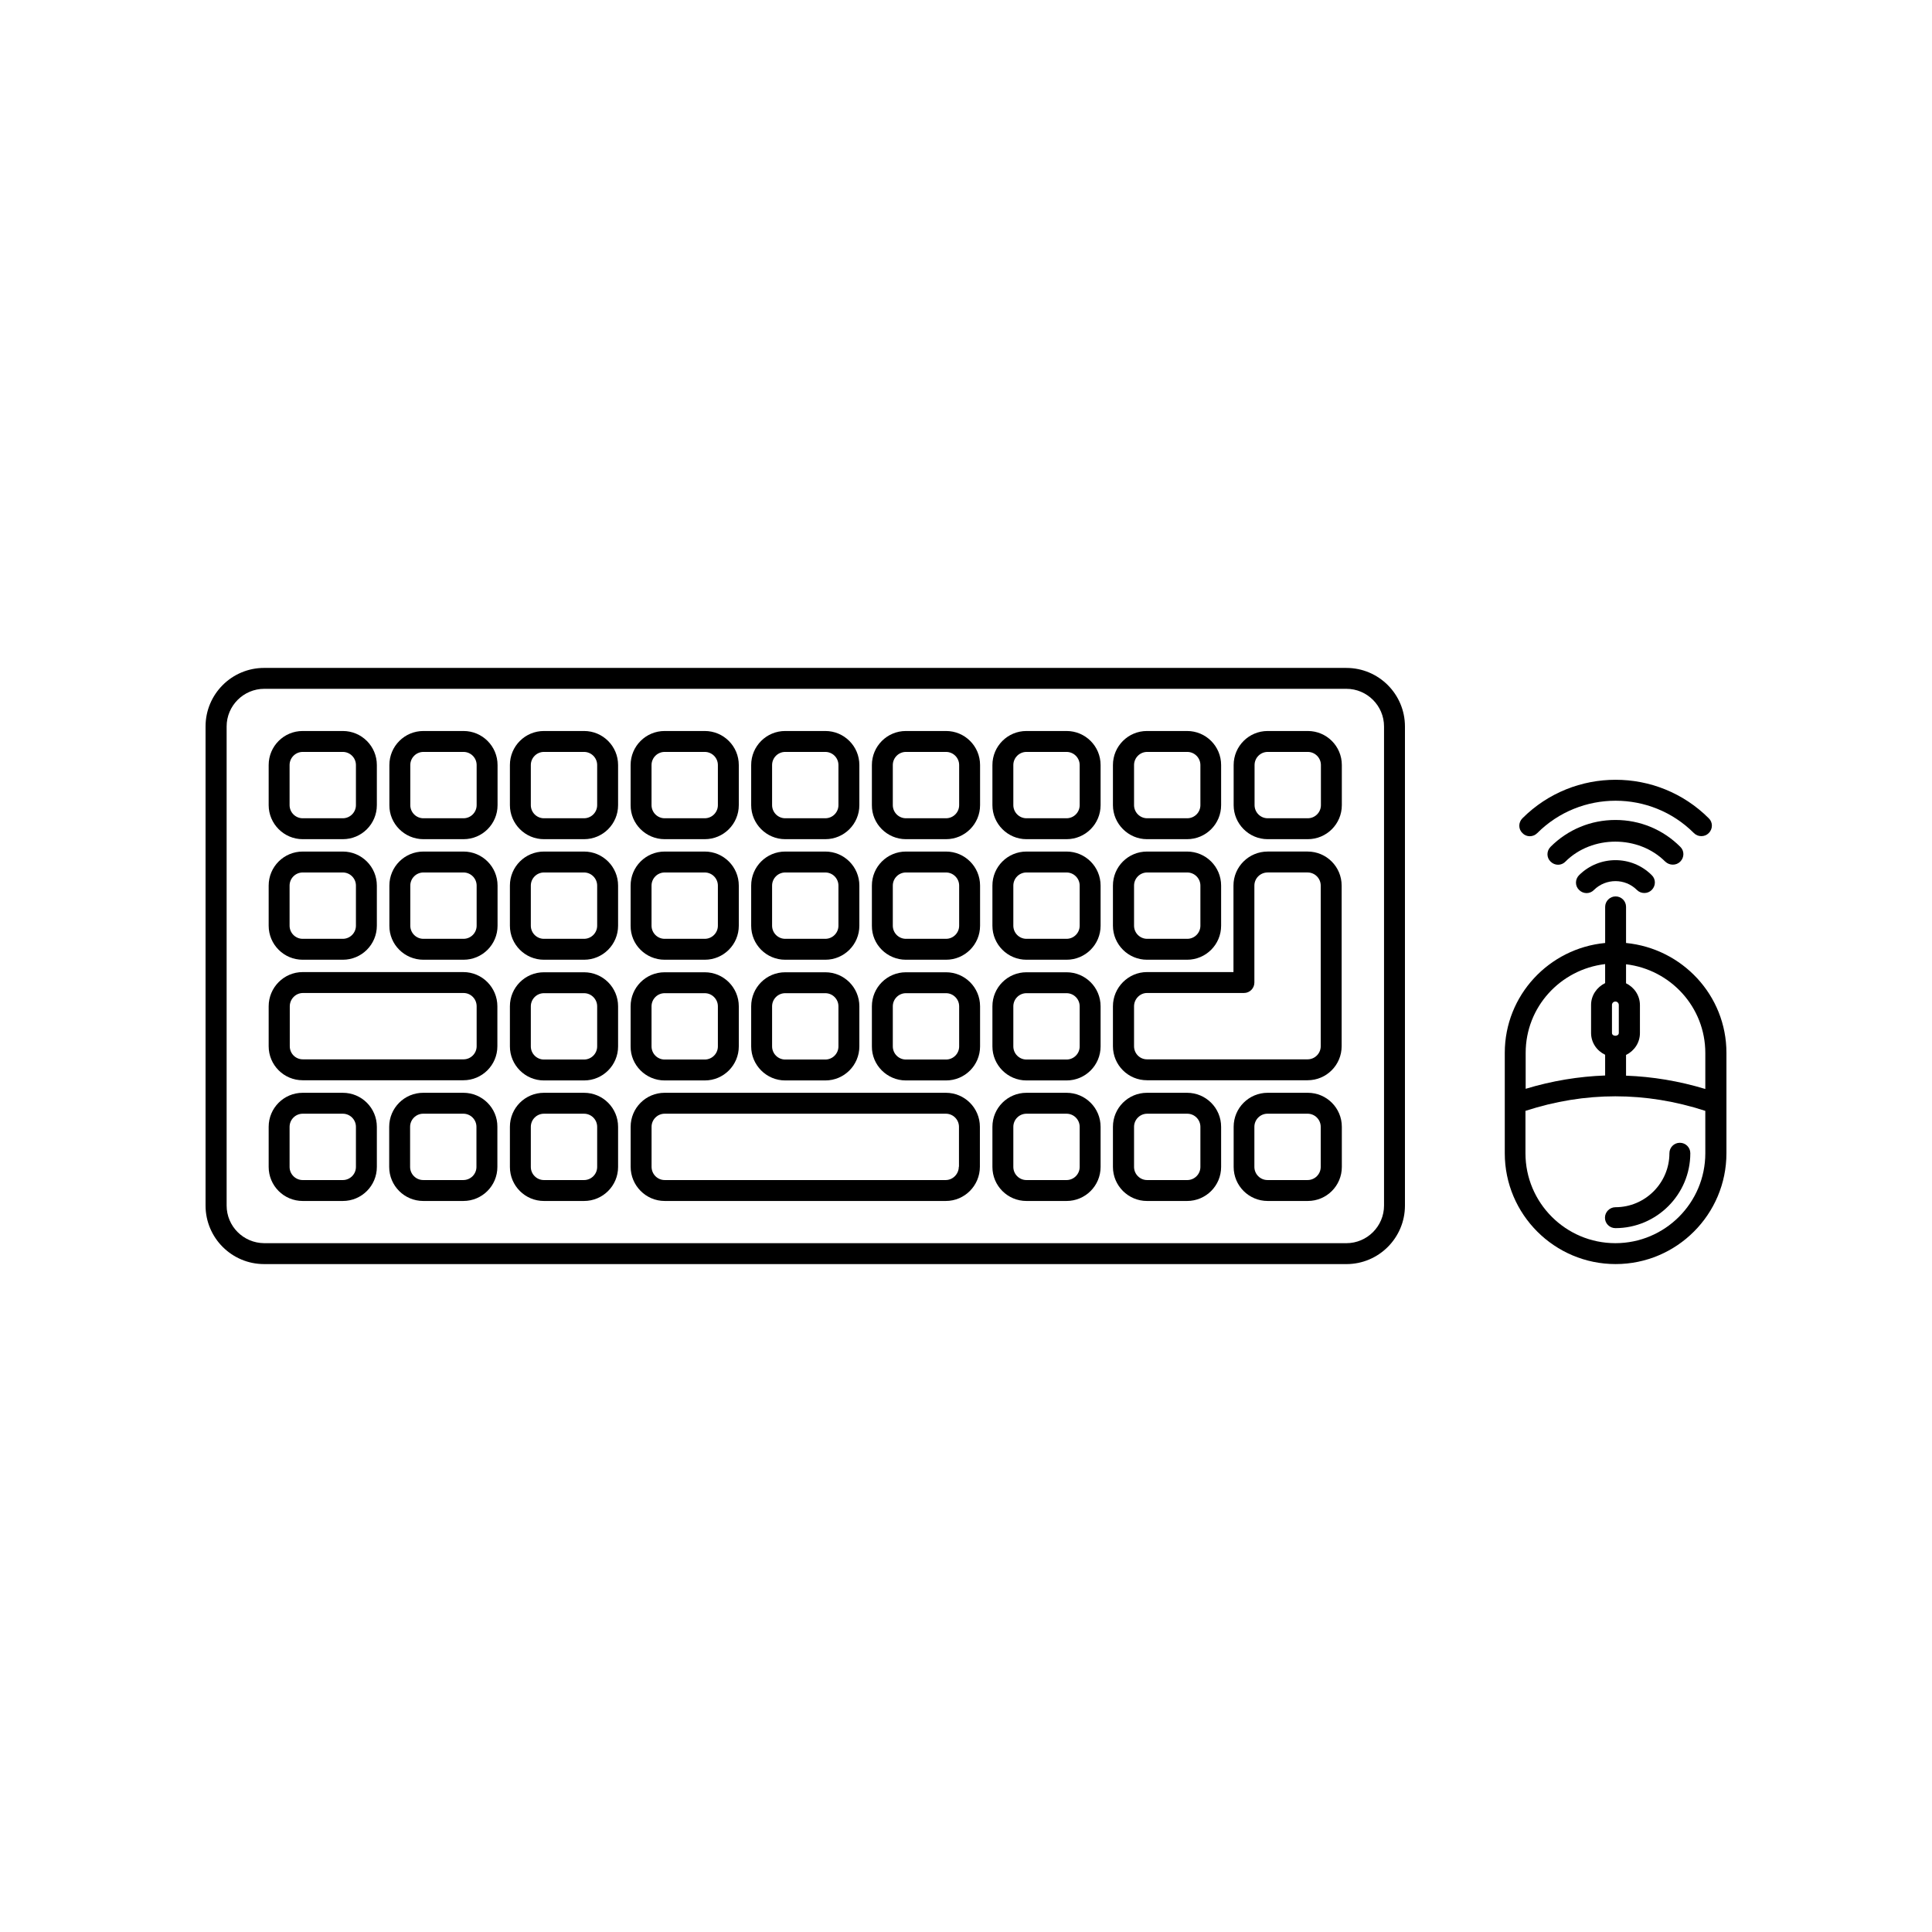 <?xml version="1.0" encoding="UTF-8"?>
<!-- The Best Svg Icon site in the world: iconSvg.co, Visit us! https://iconsvg.co -->
<svg fill="#000000" width="800px" height="800px" version="1.1" viewBox="144 144 512 512" xmlns="http://www.w3.org/2000/svg">
 <g>
  <path d="m574.92 393.9v-9.574c0-1.562-1.258-2.769-2.769-2.769-1.512 0-2.769 1.258-2.769 2.769v9.574c-14.863 1.41-26.602 13.855-26.602 29.121v26.602c0 16.223 13.199 29.371 29.371 29.371 16.223 0 29.371-13.199 29.371-29.371v-26.602c0-15.266-11.738-27.66-26.602-29.121zm-3.731 16.426c0-0.504 0.402-0.906 0.906-0.906s0.906 0.402 0.906 0.906v7.406c0 1.008-1.812 1.008-1.812 0zm-22.871 12.695c0-12.191 9.219-22.117 21.059-23.527v5.039c-2.168 1.059-3.727 3.223-3.727 5.793v7.406c0 2.57 1.512 4.734 3.727 5.793v5.492c-7.004 0.25-14.055 1.41-21.059 3.527zm47.609 26.602c0 13.148-10.68 23.832-23.832 23.832-13.148 0-23.832-10.68-23.832-23.832v-11.234c15.82-5.141 31.84-5.141 47.66 0zm0-17.031c-7.004-2.117-14.008-3.273-21.008-3.527v-5.492c2.168-1.059 3.68-3.223 3.68-5.793v-7.406c0-2.57-1.512-4.734-3.68-5.793v-5.039c11.789 1.41 21.008 11.336 21.008 23.527z"/>
  <path d="m569.33 466.7c0 1.562 1.258 2.769 2.769 2.769 10.934 0 19.852-8.918 19.852-19.852 0-1.562-1.258-2.769-2.769-2.769-1.562 0-2.769 1.258-2.769 2.769 0 7.859-6.398 14.309-14.309 14.309-1.512 0.004-2.773 1.262-2.773 2.773z"/>
  <path d="m551.39 364.78c11.438-11.438 30.078-11.438 41.516 0 0.555 0.555 1.258 0.805 1.965 0.805s1.41-0.25 1.965-0.805c1.109-1.109 1.109-2.871 0-3.93-13.602-13.602-35.77-13.602-49.375 0-1.109 1.109-1.109 2.871 0 3.93 1.059 1.109 2.82 1.109 3.93 0z"/>
  <path d="m587.32 373.14c0.707 0 1.41-0.25 1.965-0.805 1.109-1.109 1.109-2.871 0-3.93-4.586-4.586-10.68-7.106-17.18-7.106s-12.594 2.519-17.18 7.106c-1.109 1.109-1.109 2.871 0 3.93 1.109 1.109 2.871 1.109 3.93 0 7.055-7.055 19.398-7.055 26.449 0 0.602 0.555 1.309 0.805 2.016 0.805z"/>
  <path d="m562.48 375.92c-1.109 1.109-1.109 2.871 0 3.93 1.109 1.109 2.871 1.109 3.93 0 3.176-3.125 8.262-3.125 11.387 0 0.555 0.555 1.258 0.805 1.965 0.805 0.707 0 1.41-0.25 1.965-0.805 1.109-1.109 1.109-2.871 0-3.93-5.289-5.293-13.906-5.293-19.246 0z"/>
  <path d="m224.22 366.39h10.629c4.988 0 9.02-4.031 9.02-9.02v-10.629c0-4.988-4.031-9.02-9.02-9.02h-10.629c-4.988 0-9.02 4.031-9.02 9.02v10.629c0.004 4.938 4.031 9.02 9.02 9.02zm-3.477-19.648c0-1.914 1.562-3.477 3.477-3.477h10.629c1.914 0 3.477 1.562 3.477 3.477v10.629c0 1.914-1.562 3.477-3.477 3.477h-10.629c-1.914 0-3.477-1.562-3.477-3.477z"/>
  <path d="m256.21 366.39h10.629c4.988 0 9.02-4.031 9.02-9.02v-10.629c0-4.988-4.031-9.02-9.02-9.02h-10.629c-4.988 0-9.02 4.031-9.02 9.02v10.629c-0.047 4.938 4.031 9.02 9.02 9.02zm-3.477-19.648c0-1.914 1.562-3.477 3.477-3.477h10.629c1.914 0 3.477 1.562 3.477 3.477v10.629c0 1.914-1.562 3.477-3.477 3.477h-10.629c-1.914 0-3.477-1.562-3.477-3.477z"/>
  <path d="m288.15 366.39h10.629c4.988 0 9.02-4.031 9.02-9.02v-10.629c0-4.988-4.031-9.02-9.02-9.02h-10.629c-4.988 0-9.02 4.031-9.02 9.02v10.629c0 4.938 4.031 9.02 9.02 9.02zm-3.477-19.648c0-1.914 1.562-3.477 3.477-3.477h10.629c1.914 0 3.477 1.562 3.477 3.477v10.629c0 1.914-1.562 3.477-3.477 3.477h-10.629c-1.914 0-3.477-1.562-3.477-3.477z"/>
  <path d="m320.14 366.39h10.629c4.988 0 9.02-4.031 9.02-9.02v-10.629c0-4.988-4.031-9.02-9.02-9.02h-10.629c-4.988 0-9.02 4.031-9.02 9.02v10.629c-0.051 4.938 4.031 9.02 9.02 9.02zm-3.477-19.648c0-1.914 1.562-3.477 3.477-3.477h10.629c1.914 0 3.477 1.562 3.477 3.477v10.629c0 1.914-1.562 3.477-3.477 3.477h-10.629c-1.914 0-3.477-1.562-3.477-3.477z"/>
  <path d="m352.09 366.39h10.629c4.988 0 9.02-4.031 9.02-9.02v-10.629c0-4.988-4.031-9.02-9.02-9.02h-10.629c-4.988 0-9.02 4.031-9.02 9.02v10.629c0 4.938 4.031 9.02 9.02 9.02zm-3.477-19.648c0-1.914 1.562-3.477 3.477-3.477h10.629c1.914 0 3.477 1.562 3.477 3.477v10.629c0 1.914-1.562 3.477-3.477 3.477h-10.629c-1.914 0-3.477-1.562-3.477-3.477z"/>
  <path d="m384.08 366.39h10.629c4.988 0 9.02-4.031 9.02-9.02v-10.629c0-4.988-4.031-9.02-9.02-9.02h-10.629c-4.988 0-9.02 4.031-9.02 9.02v10.629c-0.051 4.938 4.031 9.02 9.02 9.02zm-3.477-19.648c0-1.914 1.562-3.477 3.477-3.477h10.629c1.914 0 3.477 1.562 3.477 3.477v10.629c0 1.914-1.562 3.477-3.477 3.477h-10.629c-1.914 0-3.477-1.562-3.477-3.477z"/>
  <path d="m416.02 366.39h10.629c4.988 0 9.02-4.031 9.02-9.02v-10.629c0-4.988-4.031-9.02-9.02-9.02h-10.629c-4.988 0-9.02 4.031-9.02 9.02v10.629c0 4.938 4.031 9.02 9.02 9.02zm-3.477-19.648c0-1.914 1.562-3.477 3.477-3.477h10.629c1.914 0 3.477 1.562 3.477 3.477v10.629c0 1.914-1.562 3.477-3.477 3.477h-10.629c-1.914 0-3.477-1.562-3.477-3.477z"/>
  <path d="m447.96 366.39h10.629c4.988 0 9.02-4.031 9.02-9.02v-10.629c0-4.988-4.031-9.02-9.02-9.02h-10.629c-4.988 0-9.02 4.031-9.02 9.02v10.629c0 4.938 4.082 9.02 9.02 9.02zm-3.426-19.648c0-1.914 1.562-3.477 3.477-3.477h10.629c1.914 0 3.477 1.562 3.477 3.477v10.629c0 1.914-1.562 3.477-3.477 3.477h-10.629c-1.914 0-3.477-1.562-3.477-3.477z"/>
  <path d="m479.95 366.39h10.629c4.988 0 9.02-4.031 9.02-9.02v-10.629c0-4.988-4.031-9.02-9.02-9.02h-10.629c-4.988 0-9.02 4.031-9.02 9.02v10.629c0 4.938 4.031 9.02 9.02 9.02zm-3.477-19.648c0-1.914 1.562-3.477 3.477-3.477h10.629c1.914 0 3.477 1.562 3.477 3.477v10.629c0 1.914-1.562 3.477-3.477 3.477h-10.629c-1.914 0-3.477-1.562-3.477-3.477z"/>
  <path d="m224.22 398.34h10.629c4.988 0 9.02-4.031 9.02-9.02v-10.629c0-4.988-4.031-9.02-9.02-9.02h-10.629c-4.988 0-9.02 4.031-9.02 9.02v10.629c0.004 4.988 4.031 9.02 9.02 9.02zm-3.477-19.648c0-1.914 1.562-3.477 3.477-3.477h10.629c1.914 0 3.477 1.562 3.477 3.477v10.629c0 1.914-1.562 3.477-3.477 3.477h-10.629c-1.914 0-3.477-1.562-3.477-3.477z"/>
  <path d="m256.21 398.34h10.629c4.988 0 9.02-4.031 9.02-9.02v-10.629c0-4.988-4.031-9.02-9.02-9.02h-10.629c-4.988 0-9.02 4.031-9.02 9.02v10.629c-0.047 4.988 4.031 9.02 9.02 9.02zm-3.477-19.648c0-1.914 1.562-3.477 3.477-3.477h10.629c1.914 0 3.477 1.562 3.477 3.477v10.629c0 1.914-1.562 3.477-3.477 3.477h-10.629c-1.914 0-3.477-1.562-3.477-3.477z"/>
  <path d="m288.15 398.34h10.629c4.988 0 9.02-4.031 9.02-9.02v-10.629c0-4.988-4.031-9.02-9.02-9.02h-10.629c-4.988 0-9.02 4.031-9.02 9.02v10.629c0 4.988 4.031 9.02 9.02 9.02zm-3.477-19.648c0-1.914 1.562-3.477 3.477-3.477h10.629c1.914 0 3.477 1.562 3.477 3.477v10.629c0 1.914-1.562 3.477-3.477 3.477h-10.629c-1.914 0-3.477-1.562-3.477-3.477z"/>
  <path d="m320.14 398.34h10.629c4.988 0 9.02-4.031 9.02-9.02v-10.629c0-4.988-4.031-9.02-9.02-9.02h-10.629c-4.988 0-9.02 4.031-9.02 9.02v10.629c-0.051 4.988 4.031 9.02 9.02 9.02zm-3.477-19.648c0-1.914 1.562-3.477 3.477-3.477h10.629c1.914 0 3.477 1.562 3.477 3.477v10.629c0 1.914-1.562 3.477-3.477 3.477h-10.629c-1.914 0-3.477-1.562-3.477-3.477z"/>
  <path d="m352.09 398.34h10.629c4.988 0 9.02-4.031 9.02-9.02v-10.629c0-4.988-4.031-9.02-9.02-9.02h-10.629c-4.988 0-9.02 4.031-9.02 9.02v10.629c0 4.988 4.031 9.02 9.02 9.02zm-3.477-19.648c0-1.914 1.562-3.477 3.477-3.477h10.629c1.914 0 3.477 1.562 3.477 3.477v10.629c0 1.914-1.562 3.477-3.477 3.477h-10.629c-1.914 0-3.477-1.562-3.477-3.477z"/>
  <path d="m384.08 398.34h10.629c4.988 0 9.02-4.031 9.02-9.02v-10.629c0-4.988-4.031-9.02-9.02-9.02h-10.629c-4.988 0-9.02 4.031-9.02 9.02v10.629c-0.051 4.988 4.031 9.02 9.02 9.02zm-3.477-19.648c0-1.914 1.562-3.477 3.477-3.477h10.629c1.914 0 3.477 1.562 3.477 3.477v10.629c0 1.914-1.562 3.477-3.477 3.477h-10.629c-1.914 0-3.477-1.562-3.477-3.477z"/>
  <path d="m416.02 398.34h10.629c4.988 0 9.02-4.031 9.02-9.02v-10.629c0-4.988-4.031-9.02-9.02-9.02h-10.629c-4.988 0-9.02 4.031-9.02 9.02v10.629c0 4.988 4.031 9.02 9.02 9.02zm-3.477-19.648c0-1.914 1.562-3.477 3.477-3.477h10.629c1.914 0 3.477 1.562 3.477 3.477v10.629c0 1.914-1.562 3.477-3.477 3.477h-10.629c-1.914 0-3.477-1.562-3.477-3.477z"/>
  <path d="m447.96 398.34h10.629c4.988 0 9.02-4.031 9.02-9.02v-10.629c0-4.988-4.031-9.02-9.02-9.02h-10.629c-4.988 0-9.02 4.031-9.02 9.02v10.629c0 4.988 4.082 9.02 9.02 9.02zm-3.426-19.648c0-1.914 1.562-3.477 3.477-3.477h10.629c1.914 0 3.477 1.562 3.477 3.477v10.629c0 1.914-1.562 3.477-3.477 3.477h-10.629c-1.914 0-3.477-1.562-3.477-3.477z"/>
  <path d="m288.15 430.33h10.629c4.988 0 9.02-4.031 9.02-9.02v-10.629c0-4.988-4.031-9.02-9.02-9.02h-10.629c-4.988 0-9.02 4.031-9.02 9.02v10.629c0 4.938 4.031 9.02 9.02 9.02zm-3.477-19.648c0-1.914 1.562-3.477 3.477-3.477h10.629c1.914 0 3.477 1.562 3.477 3.477v10.629c0 1.914-1.562 3.477-3.477 3.477h-10.629c-1.914 0-3.477-1.562-3.477-3.477z"/>
  <path d="m320.14 430.33h10.629c4.988 0 9.02-4.031 9.02-9.02v-10.629c0-4.988-4.031-9.02-9.02-9.02h-10.629c-4.988 0-9.02 4.031-9.02 9.02v10.629c-0.051 4.938 4.031 9.02 9.02 9.02zm-3.477-19.648c0-1.914 1.562-3.477 3.477-3.477h10.629c1.914 0 3.477 1.562 3.477 3.477v10.629c0 1.914-1.562 3.477-3.477 3.477h-10.629c-1.914 0-3.477-1.562-3.477-3.477z"/>
  <path d="m352.09 430.33h10.629c4.988 0 9.02-4.031 9.02-9.02v-10.629c0-4.988-4.031-9.02-9.02-9.02h-10.629c-4.988 0-9.02 4.031-9.02 9.02v10.629c0 4.938 4.031 9.02 9.02 9.02zm-3.477-19.648c0-1.914 1.562-3.477 3.477-3.477h10.629c1.914 0 3.477 1.562 3.477 3.477v10.629c0 1.914-1.562 3.477-3.477 3.477h-10.629c-1.914 0-3.477-1.562-3.477-3.477z"/>
  <path d="m384.08 430.33h10.629c4.988 0 9.02-4.031 9.02-9.02v-10.629c0-4.988-4.031-9.02-9.02-9.02h-10.629c-4.988 0-9.02 4.031-9.02 9.02v10.629c-0.051 4.938 4.031 9.02 9.02 9.02zm-3.477-19.648c0-1.914 1.562-3.477 3.477-3.477h10.629c1.914 0 3.477 1.562 3.477 3.477v10.629c0 1.914-1.562 3.477-3.477 3.477h-10.629c-1.914 0-3.477-1.562-3.477-3.477z"/>
  <path d="m416.02 430.33h10.629c4.988 0 9.02-4.031 9.02-9.02v-10.629c0-4.988-4.031-9.02-9.02-9.02h-10.629c-4.988 0-9.02 4.031-9.02 9.02v10.629c0 4.938 4.031 9.02 9.02 9.02zm-3.477-19.648c0-1.914 1.562-3.477 3.477-3.477h10.629c1.914 0 3.477 1.562 3.477 3.477v10.629c0 1.914-1.562 3.477-3.477 3.477h-10.629c-1.914 0-3.477-1.562-3.477-3.477z"/>
  <path d="m224.22 462.27h10.629c4.988 0 9.02-4.031 9.02-9.02v-10.629c0-4.988-4.031-9.02-9.02-9.02h-10.629c-4.988 0-9.02 4.031-9.02 9.02v10.629c0.004 4.988 4.031 9.02 9.02 9.02zm-3.477-19.648c0-1.914 1.562-3.477 3.477-3.477h10.629c1.914 0 3.477 1.562 3.477 3.477v10.629c0 1.914-1.562 3.477-3.477 3.477h-10.629c-1.914 0-3.477-1.562-3.477-3.477z"/>
  <path d="m266.79 433.6h-10.629c-4.988 0-9.02 4.031-9.02 9.02v10.629c0 4.988 4.031 9.02 9.02 9.02h10.629c4.988 0 9.02-4.031 9.02-9.02v-10.629c0.047-4.988-4.035-9.02-9.02-9.02zm3.473 19.648c0 1.914-1.562 3.477-3.477 3.477h-10.629c-1.914 0-3.477-1.562-3.477-3.477v-10.629c0-1.914 1.562-3.477 3.477-3.477h10.629c1.914 0 3.477 1.562 3.477 3.477z"/>
  <path d="m288.15 462.27h10.629c4.988 0 9.02-4.031 9.02-9.02v-10.629c0-4.988-4.031-9.02-9.02-9.02h-10.629c-4.988 0-9.02 4.031-9.02 9.02v10.629c0 4.988 4.031 9.02 9.02 9.02zm-3.477-19.648c0-1.914 1.562-3.477 3.477-3.477h10.629c1.914 0 3.477 1.562 3.477 3.477v10.629c0 1.914-1.562 3.477-3.477 3.477h-10.629c-1.914 0-3.477-1.562-3.477-3.477z"/>
  <path d="m416.02 462.27h10.629c4.988 0 9.02-4.031 9.02-9.02v-10.629c0-4.988-4.031-9.02-9.02-9.02h-10.629c-4.988 0-9.02 4.031-9.02 9.02v10.629c0 4.988 4.031 9.02 9.02 9.02zm-3.477-19.648c0-1.914 1.562-3.477 3.477-3.477h10.629c1.914 0 3.477 1.562 3.477 3.477v10.629c0 1.914-1.562 3.477-3.477 3.477h-10.629c-1.914 0-3.477-1.562-3.477-3.477z"/>
  <path d="m447.96 462.27h10.629c4.988 0 9.02-4.031 9.02-9.02v-10.629c0-4.988-4.031-9.02-9.02-9.02h-10.629c-4.988 0-9.02 4.031-9.02 9.02v10.629c0 4.988 4.082 9.02 9.02 9.02zm-3.426-19.648c0-1.914 1.562-3.477 3.477-3.477h10.629c1.914 0 3.477 1.562 3.477 3.477v10.629c0 1.914-1.562 3.477-3.477 3.477h-10.629c-1.914 0-3.477-1.562-3.477-3.477z"/>
  <path d="m490.58 433.6h-10.629c-4.988 0-9.02 4.031-9.02 9.02v10.629c0 4.988 4.031 9.02 9.02 9.02h10.629c4.988 0 9.02-4.031 9.02-9.02v-10.629c0-4.988-4.031-9.02-9.02-9.02zm3.426 19.648c0 1.914-1.562 3.477-3.477 3.477h-10.629c-1.914 0-3.477-1.562-3.477-3.477v-10.629c0-1.914 1.562-3.477 3.477-3.477h10.629c1.914 0 3.477 1.562 3.477 3.477z"/>
  <path d="m275.81 421.26v-10.578c0-4.988-4.031-9.07-9.02-9.07h-42.57c-4.988 0-9.02 4.082-9.02 9.07v10.578c0 4.988 4.031 9.02 9.02 9.02h42.57c4.988 0 9.02-4.031 9.02-9.02zm-55.016 0v-10.578c0-1.914 1.562-3.527 3.477-3.527h42.57c1.914 0 3.477 1.562 3.477 3.527v10.578c0 1.914-1.562 3.477-3.477 3.477h-42.57c-1.965 0-3.477-1.562-3.477-3.477z"/>
  <path d="m438.94 410.68v10.578c0 4.988 4.031 9.02 9.02 9.02h42.57c4.988 0 9.02-4.031 9.02-9.02v-42.57c0-4.988-4.031-9.02-9.02-9.02h-10.578c-4.988 0-9.07 4.031-9.07 9.02v22.922h-22.922c-4.938 0-9.02 4.082-9.02 9.07zm34.715-3.527c1.562 0 2.769-1.258 2.769-2.769v-25.695c0-1.914 1.562-3.477 3.527-3.477h10.578c1.914 0 3.477 1.562 3.477 3.477v42.57c0 1.914-1.562 3.477-3.477 3.477h-42.57c-1.914 0-3.426-1.562-3.426-3.477v-10.578c0-1.914 1.562-3.527 3.426-3.527z"/>
  <path d="m394.66 433.6h-74.512c-4.988 0-9.02 4.031-9.02 9.02v10.578c0 4.988 4.031 9.07 9.02 9.07h74.512c4.988 0 9.02-4.082 9.02-9.07v-10.578c0-4.988-4.031-9.02-9.02-9.02zm3.43 19.598c0 1.914-1.562 3.527-3.477 3.527h-74.465c-1.914 0-3.477-1.562-3.477-3.527v-10.578c0-1.914 1.562-3.477 3.477-3.477h74.512c1.914 0 3.477 1.562 3.477 3.477v10.578z"/>
  <path d="m500.81 479c8.566 0 15.516-6.953 15.516-15.516v-126.96c0-8.566-6.953-15.516-15.516-15.516l-286.82-0.004c-8.566 0-15.516 6.953-15.516 15.516v126.96c0 8.566 6.953 15.516 15.516 15.516zm-296.75-15.52v-126.96c0-5.492 4.484-9.977 9.977-9.977h286.77c5.492 0 9.977 4.484 9.977 9.977v126.96c0 5.492-4.484 9.977-9.977 9.977l-286.82-0.004c-5.492-0.051-9.926-4.484-9.926-9.977z"/>
 </g>
</svg>
